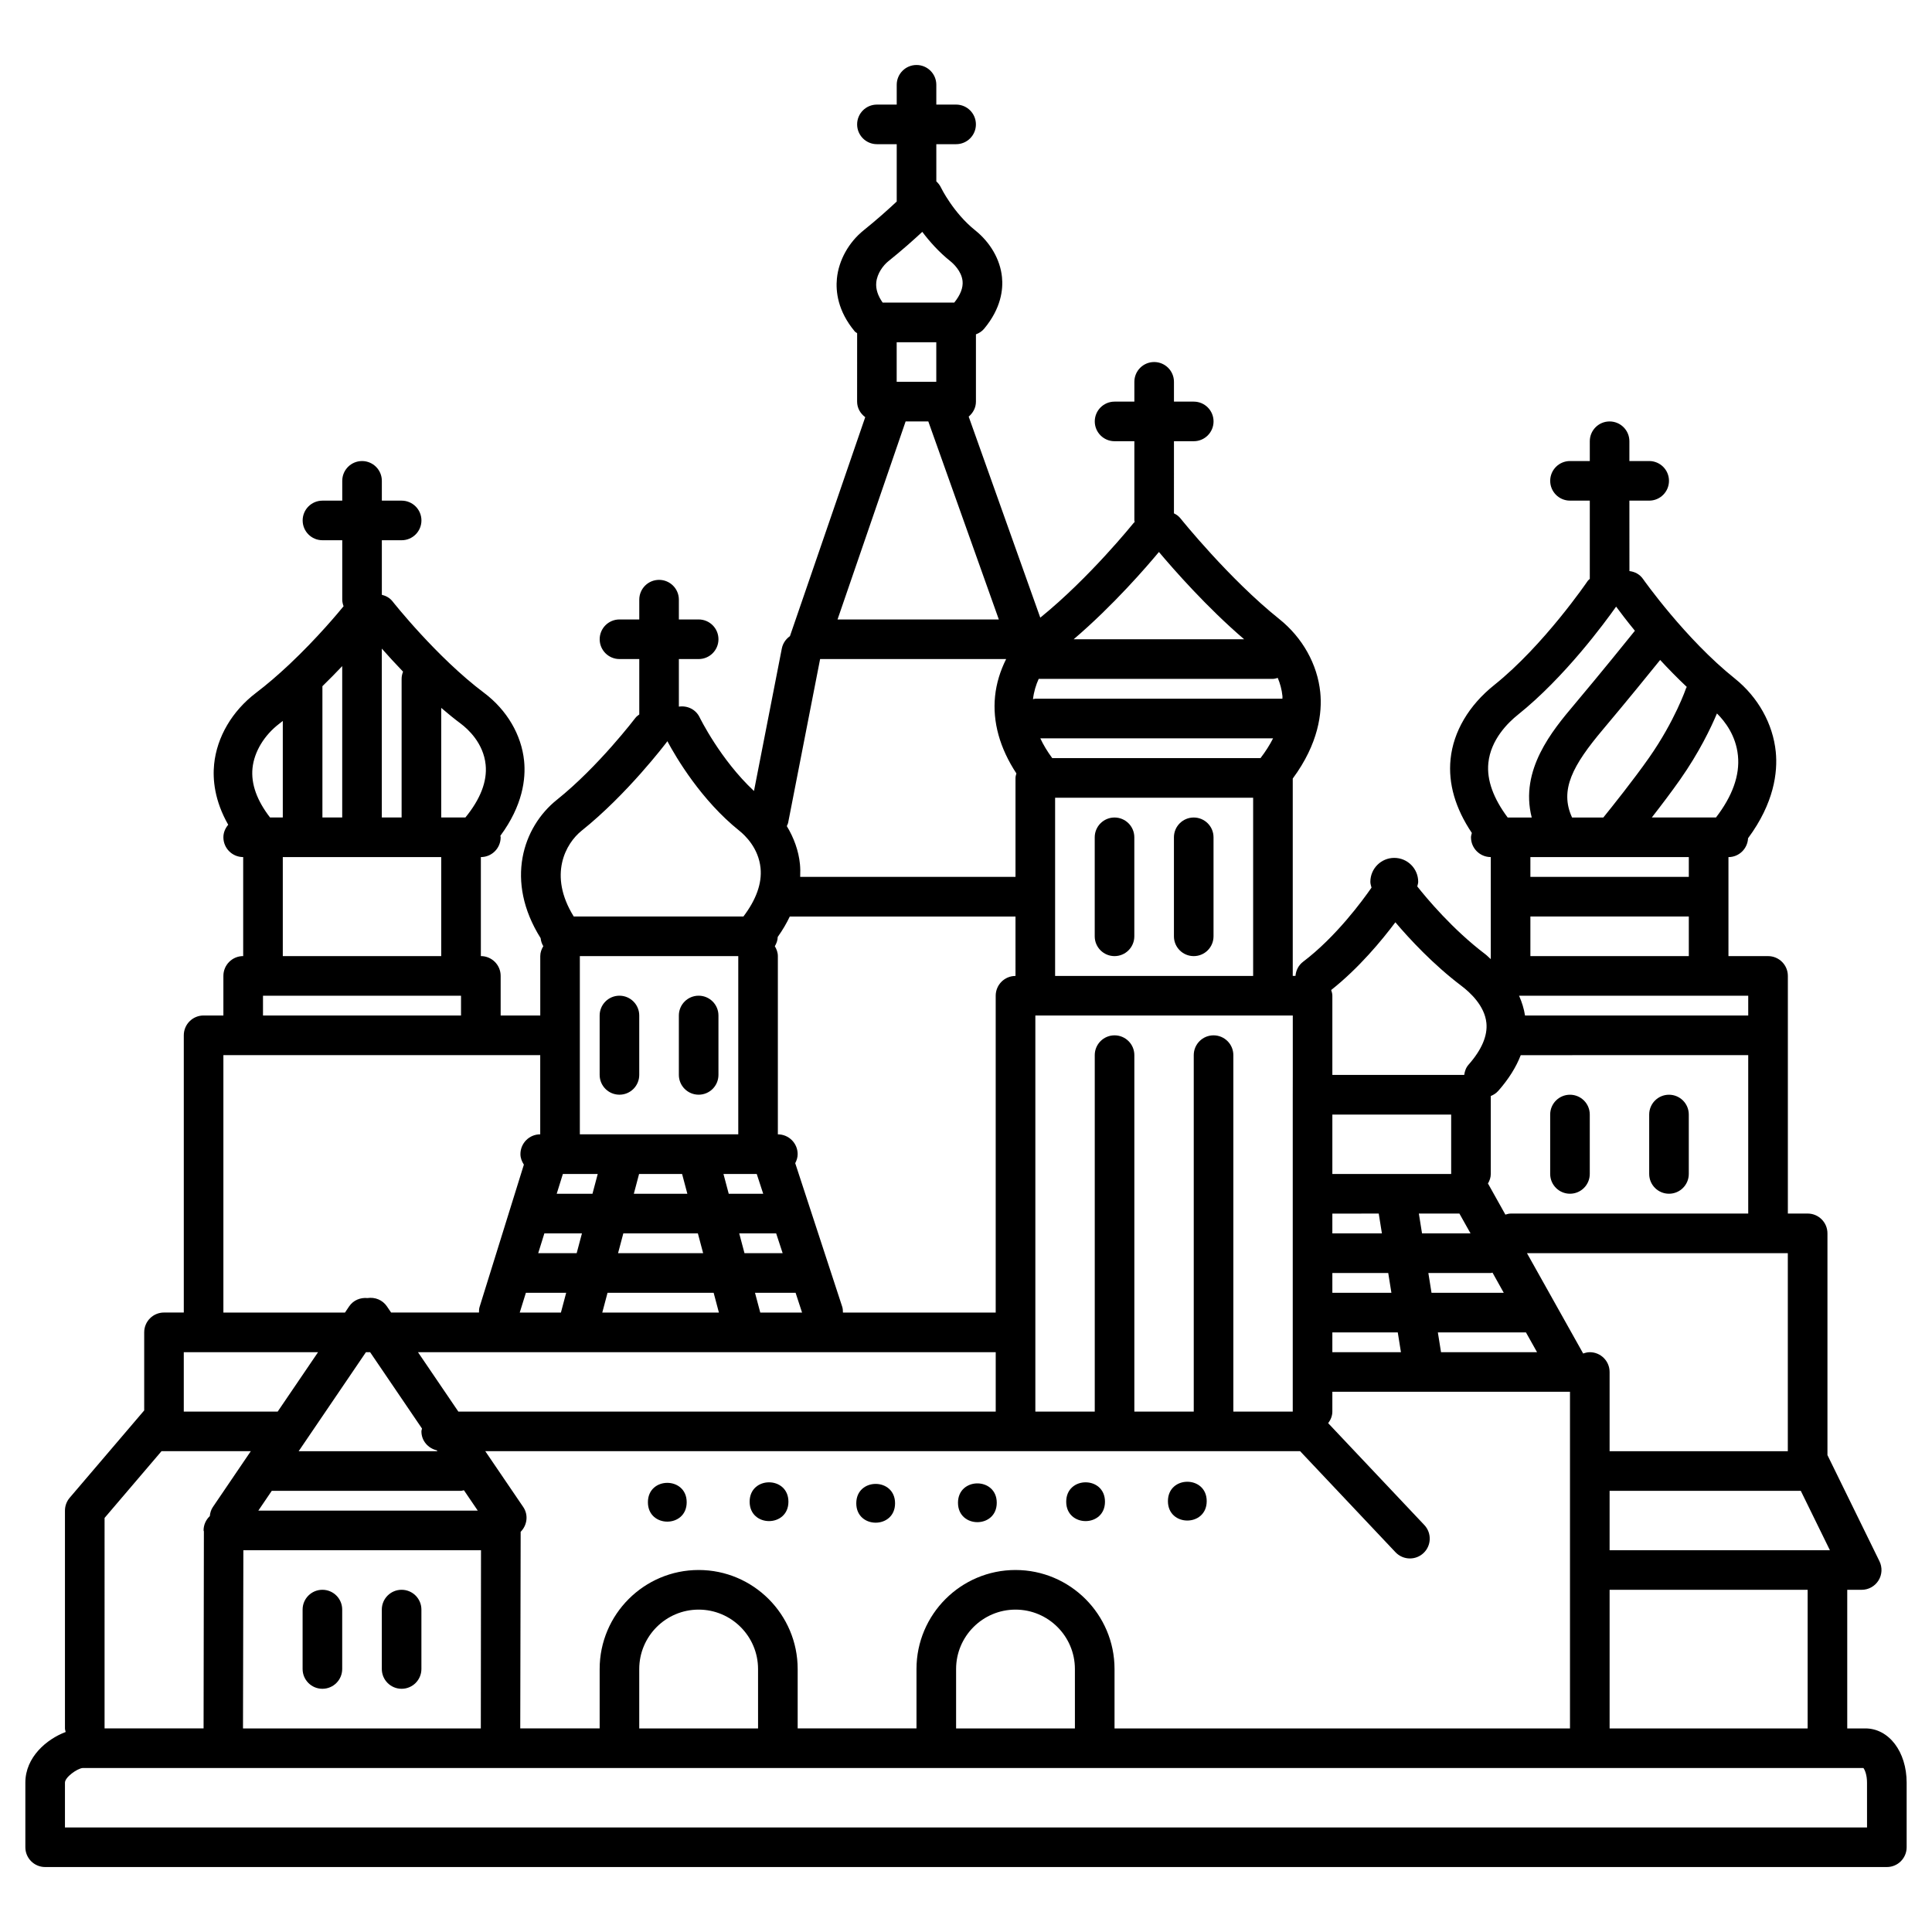 <?xml version="1.0" encoding="UTF-8"?>
<!-- Uploaded to: SVG Repo, www.svgrepo.com, Generator: SVG Repo Mixer Tools -->
<svg fill="#000000" width="800px" height="800px" version="1.1" viewBox="144 144 512 512" xmlns="http://www.w3.org/2000/svg">
 <g>
  <path d="m439.36 397.38c2.902 0 5.246-2.352 5.246-5.246v-26.238c0-2.898-2.348-5.246-5.246-5.246-2.902 0-5.246 2.352-5.246 5.246v26.238c-0.004 2.894 2.344 5.246 5.246 5.246z"/>
  <path d="m460.35 397.38c2.902 0 5.246-2.352 5.246-5.246v-26.238c0-2.898-2.348-5.246-5.246-5.246-2.902 0-5.246 2.352-5.246 5.246v26.238c-0.004 2.894 2.344 5.246 5.246 5.246z"/>
  <path d="m308.16 407.87c-2.902 0-5.246 2.352-5.246 5.246v15.742c0 2.898 2.348 5.246 5.246 5.246 2.902 0 5.246-2.352 5.246-5.246v-15.742c0-2.894-2.348-5.246-5.246-5.246z"/>
  <path d="m329.15 407.87c-2.902 0-5.246 2.352-5.246 5.246v15.742c0 2.898 2.348 5.246 5.246 5.246 2.902 0 5.246-2.352 5.246-5.246v-15.742c0.004-2.894-2.344-5.246-5.246-5.246z"/>
  <path d="m638.34 602.05h-4.801v-36.734h3.824c1.812 0 3.496-0.934 4.457-2.473 0.961-1.539 1.055-3.457 0.262-5.086l-13.789-28.141v-58.766c0-2.898-2.348-5.246-5.246-5.246h-5.246v-62.977c0-2.898-2.348-5.246-5.246-5.246h-10.496v-26.238c2.812 0 5.059-2.227 5.195-5 6.906-9.32 7.887-17.52 7.344-22.902-0.75-7.426-4.703-14.5-10.844-19.418-13.137-10.496-24.246-26.254-24.359-26.418-0.859-1.227-2.188-1.906-3.578-2.059l-0.012-18.672h5.246c2.902 0 5.246-2.352 5.246-5.246 0-2.898-2.348-5.246-5.246-5.246h-5.246v-5.246c0-2.898-2.348-5.246-5.246-5.246-2.902 0-5.246 2.352-5.246 5.246v5.246h-5.246c-2.902 0-5.246 2.352-5.246 5.246 0 2.898 2.348 5.246 5.246 5.246h5.246v20.738c-0.18 0.195-0.402 0.324-0.555 0.547-0.109 0.168-11.645 17.086-24.777 27.59-6.719 5.367-10.828 12.344-11.566 19.637-0.656 6.477 1.266 13.035 5.641 19.559-0.086 0.379-0.227 0.738-0.227 1.145 0 2.898 2.348 5.246 5.246 5.246v27.047c-0.492-0.418-0.898-0.875-1.422-1.281-8.703-6.582-15.633-14.922-18.059-17.988 0.082-0.41 0.246-0.789 0.246-1.219 0-3.504-2.84-6.344-6.344-6.344-3.496 0-6.336 2.84-6.336 6.344 0 0.547 0.18 1.027 0.309 1.531-2.387 3.449-9.453 13.082-18.133 19.648-1.234 0.934-1.895 2.312-2.019 3.746l-0.723 0.004v-52.297c6.863-9.293 7.836-17.465 7.293-22.84-0.75-7.426-4.703-14.5-10.844-19.418-13.273-10.605-26.066-26.512-26.188-26.676-0.488-0.609-1.09-1.035-1.746-1.348l0.004-19.117h5.246c2.902 0 5.246-2.352 5.246-5.246 0-2.898-2.348-5.246-5.246-5.246h-5.246v-5.246c0-2.898-2.348-5.246-5.246-5.246-2.902 0-5.246 2.352-5.246 5.246v5.246h-5.246c-2.902 0-5.246 2.352-5.246 5.246 0 2.898 2.348 5.246 5.246 5.246h5.246v20.992c0 0.152 0.074 0.277 0.09 0.426-0.078 0.082-0.18 0.117-0.246 0.203-0.117 0.141-11.707 14.562-24.777 25.137l-18.973-53.281c1.148-0.965 1.922-2.356 1.922-3.973v-17.828c0.812-0.309 1.574-0.766 2.168-1.48 4.508-5.406 5.07-10.43 4.734-13.688-0.469-4.644-3.066-9.168-7.117-12.41-5.777-4.625-8.996-11.199-9.043-11.301-0.309-0.652-0.738-1.203-1.238-1.652l-0.004-9.863h5.246c2.902 0 5.246-2.352 5.246-5.246 0-2.898-2.348-5.246-5.246-5.246h-5.246v-5.246c0-2.898-2.348-5.246-5.246-5.246-2.902 0-5.246 2.352-5.246 5.246v5.246h-5.246c-2.902 0-5.246 2.352-5.246 5.246 0 2.898 2.348 5.246 5.246 5.246h5.246v15.199c-2.203 2.059-5.305 4.848-8.742 7.606-3.973 3.18-6.633 7.965-7.109 12.793-0.34 3.394 0.199 8.586 4.719 14.008 0.18 0.215 0.438 0.309 0.641 0.488l-0.008 18.129c0 1.715 0.875 3.168 2.152 4.125l-19.953 58.031c-1.074 0.754-1.879 1.895-2.152 3.281l-7.375 37.754c-8.941-8.344-14.344-19.406-14.406-19.527-1.02-2.121-3.273-3.164-5.5-2.832v-12.609h5.246c2.902 0 5.246-2.352 5.246-5.246 0-2.898-2.348-5.246-5.246-5.246h-5.246v-5.246c0-2.898-2.348-5.246-5.246-5.246-2.902 0-5.246 2.352-5.246 5.246v5.246h-5.246c-2.902 0-5.246 2.352-5.246 5.246 0 2.898 2.348 5.246 5.246 5.246h5.246v14.684c-0.352 0.273-0.73 0.52-1.008 0.891-0.102 0.125-9.84 12.941-20.844 21.738-8.988 7.191-13.816 21.496-4.289 36.652 0.078 0.781 0.324 1.492 0.707 2.129-0.469 0.781-0.805 1.648-0.805 2.625v15.742h-10.496v-10.496c0-2.898-2.348-5.246-5.246-5.246v-26.238c2.902 0 5.246-2.352 5.246-5.246 0-0.137-0.066-0.258-0.078-0.395 5.934-8.031 6.766-15.105 6.293-19.836-0.699-6.926-4.559-13.504-10.605-18.043-12.547-9.414-24.156-24.105-24.273-24.258-0.738-0.934-1.754-1.465-2.824-1.727v-14.461h5.246c2.902 0 5.246-2.352 5.246-5.246 0-2.898-2.348-5.246-5.246-5.246h-5.246v-5.246c0-2.898-2.348-5.246-5.246-5.246-2.902 0-5.246 2.352-5.246 5.246v5.246h-5.246c-2.902 0-5.246 2.352-5.246 5.246 0 2.898 2.348 5.246 5.246 5.246h5.246v15.742c0 0.621 0.152 1.203 0.352 1.746-1.195 1.469-6.902 8.371-14.352 15.391-0.105 0.094-0.203 0.18-0.301 0.277-2.688 2.516-5.574 5.027-8.566 7.301-6.32 4.809-10.363 11.699-11.09 18.914-0.402 3.988 0.09 9.637 3.738 16.027-0.77 0.91-1.281 2.039-1.281 3.32 0 2.898 2.348 5.246 5.246 5.246v26.238c-2.902 0-5.246 2.352-5.246 5.246v10.496h-5.246c-2.902 0-5.246 2.352-5.246 5.246v73.473h-5.246c-2.902 0-5.246 2.352-5.246 5.246v20.699l-19.738 23.133c-0.816 0.957-1.262 2.164-1.262 3.414v57.723c0 0.336 0.133 0.629 0.188 0.945-5.055 1.91-10.684 6.668-10.684 13.43v17.113c0 2.898 2.348 5.246 5.246 5.246h488.07c2.902 0 5.246-2.352 5.246-5.246v-17.113c0-8.191-4.699-14.375-10.941-14.375zm-15.297 0h-52.48v-36.734h52.48zm-194.18 0h-31.488v-15.742c0-8.68 7.062-15.742 15.742-15.742 8.68 0 15.742 7.062 15.742 15.742zm-15.746-41.984c-14.469 0-26.238 11.77-26.238 26.238v15.742h-31.488v-15.742c0-14.469-11.77-26.238-26.238-26.238s-26.238 11.77-26.238 26.238v15.742h-21.043l0.109-52.098c1.723-1.746 2.113-4.461 0.688-6.566l-10.066-14.805h215.94l25.281 26.785c1.035 1.09 2.426 1.645 3.82 1.645 1.289 0 2.586-0.473 3.606-1.434 2.106-1.988 2.203-5.312 0.215-7.422l-25.484-26.996c0.645-0.871 1.105-1.898 1.105-3.074v-5.246h62.977v89.215h-120.7v-15.742c0-14.469-11.773-26.242-26.242-26.242zm-68.223 41.984h-31.488v-15.742c0-8.68 7.062-15.742 15.742-15.742 8.68 0 15.742 7.062 15.742 15.742zm-47.23-204.67h41.984v47.23h-41.984zm94.461-152.19h-10.496v-10.496h10.496zm-2.113 10.496 18.688 52.48h-42.746l18.043-52.48zm91.332 68.223c0.453 0 0.855-0.148 1.273-0.258 0.605 1.441 1.07 3.055 1.25 4.856 0.02 0.215-0.031 0.438-0.016 0.656h-65.484c-0.219 0-0.402 0.102-0.613 0.125 0.23-2 0.789-3.785 1.508-5.375h62.082zm59.715 109.18c2.746-3.117 4.727-6.277 5.953-9.461l60.285-0.004v41.984h-62.977c-0.488 0-0.93 0.152-1.379 0.277l-4.527-8.094c-0.027-0.047-0.066-0.082-0.102-0.125 0.441-0.766 0.762-1.605 0.762-2.555v-20.66c0.738-0.293 1.426-0.73 1.984-1.363zm29.5 95.496v-20.992c0-2.898-2.348-5.246-5.246-5.246-0.621 0-1.203 0.156-1.754 0.352l-14.895-26.594h69.125v52.48zm-73.473-47.23h14.809l0.84 5.246h-15.648zm25.441 0h16.543c0.156 0 0.301-0.078 0.457-0.094l2.984 5.344h-19.145zm8.23-15.746 2.945 5.246h-12.852l-0.84-5.246zm-21.379 0 0.84 5.246-13.133 0.004v-5.246zm-12.293 31.488h17.336l0.84 5.246-18.176 0.004zm28.801 5.25-0.84-5.246h23.344l2.945 5.246zm2.688-47.234h-31.488v-15.742h31.488zm-41.984-20.992v83.965h-15.742v-94.465c0-2.898-2.348-5.246-5.246-5.246-2.902 0-5.246 2.352-5.246 5.246v94.465h-15.742v-94.465c0-2.898-2.348-5.246-5.246-5.246-2.902 0-5.246 2.352-5.246 5.246v94.465h-15.742v-104.96h68.223v15.742zm-10.496-31.488h-52.48v-47.23h52.48zm1.953-57.727h-55.191c-1.301-1.754-2.356-3.504-3.164-5.246h61.691c-0.879 1.734-1.98 3.484-3.336 5.246zm-64.93 57.727c-2.902 0-5.246 2.352-5.246 5.246v83.969h-40.484c-0.016-0.504-0.016-1.008-0.18-1.516l-12.465-38.078c0.379-0.723 0.645-1.516 0.645-2.394 0-2.898-2.348-5.246-5.246-5.246v-47.23c0-0.977-0.336-1.844-0.805-2.625 0.438-0.738 0.746-1.547 0.77-2.461 1.328-1.863 2.367-3.668 3.195-5.41h59.816zm-119.95 52.48h9.238l-1.395 5.246h-9.477zm20.195 0h11.398l1.395 5.246h-14.184zm38.047 20.992h-10.113l-1.395-5.246h9.789zm-6.867-20.992 1.715 5.246h-9.137l-1.395-5.246zm-15.598 15.746 1.395 5.246h-22.547l1.395-5.246zm4.18 15.742 1.395 5.246h-30.91l1.395-5.246zm12.355 5.25-1.395-5.246h10.758l1.715 5.246zm-57.215-20.992h9.957l-1.395 5.246h-10.195zm-4.898 15.742h10.676l-1.395 5.246h-10.914zm124.51 15.746v15.742h-142.41l-10.695-15.742zm-165.79 0 13.746 20.23c-0.043 0.262-0.152 0.492-0.152 0.762 0 2.481 1.758 4.465 4.066 5.012l0.164 0.234h-36.762l17.828-26.238zm-26.066 36.734h50.156c0.273 0 0.504-0.117 0.766-0.152l3.668 5.398-58.152 0.004zm-7.527 15.746h62.977l-0.047 47.219v0.012h-63.027zm420.45 0h-58.383v-15.742h50.668zm-21.645-146.95v5.246h-59.152c-0.27-1.785-0.82-3.531-1.578-5.246zm-57.73-10.496v-10.496h41.984v10.496zm55.004-53.137c0.535 5.266-1.5 10.773-5.82 16.398h-17.008c2.449-3.144 5.215-6.785 7.516-10.066 5.027-7.168 8.141-13.676 9.75-17.504 2.148 2.125 5.035 5.883 5.562 11.172zm-13.555-18.195c-0.051 0.109-0.137 0.188-0.18 0.305-0.027 0.09-2.969 8.68-9.824 18.453-4.062 5.805-9.898 13.098-12.117 15.844h-8.281c-3.379-7.309 0.18-13.832 8.203-23.359 6.356-7.551 12.34-14.926 15.141-18.395 2.172 2.352 4.539 4.777 7.059 7.152zm-44.754 7.363c12.406-9.926 23.074-24.477 26.023-28.652 1.035 1.41 2.734 3.652 4.977 6.398-1.852 2.297-8.742 10.859-16.137 19.648-5.656 6.719-14.457 17.219-11.203 29.84h-6.375c-3.777-5.062-5.578-9.926-5.121-14.438 0.625-6.184 5.176-10.672 7.836-12.797zm45.289 37.727v5.246h-41.984v-5.246zm-77.766 17.273c3.711 4.375 9.973 11.152 17.527 16.867 2.273 1.715 6.141 5.269 6.598 9.812 0.34 3.387-1.242 7.106-4.719 11.047-0.703 0.793-1.02 1.746-1.16 2.731h-34.945v-20.992c0-0.539-0.152-1.023-0.309-1.516 7.352-5.816 13.434-13.176 17.008-17.949zm-62.66-98.133c3.922 4.656 12.762 14.73 22.586 23.133h-45.18c10.535-8.984 19.48-19.383 22.594-23.133zm-71.676-77.074c3.496-2.801 6.648-5.609 8.965-7.762 1.898 2.519 4.367 5.32 7.441 7.777 0.688 0.551 2.953 2.562 3.234 5.269 0.18 1.762-0.578 3.688-2.203 5.703h-18.973c-1.27-1.805-1.867-3.602-1.695-5.336 0.242-2.453 1.891-4.586 3.231-5.652zm-18.113 105.45h49.301c-1.562 3.121-2.594 6.449-2.938 9.855-0.699 6.828 1.281 13.816 5.656 20.457-0.094 0.391-0.238 0.758-0.238 1.176v26.238l-57.059 0.004c0.051-1.227 0.035-2.383-0.066-3.394-0.355-3.543-1.605-6.965-3.481-10.066 0.125-0.316 0.301-0.605 0.363-0.945zm-63.227 45.512c12.055-9.629 22.234-23.039 22.66-23.605 0.035-0.047 0.043-0.109 0.078-0.156 2.32 4.344 8.988 15.676 19.094 23.758 1.508 1.207 5.082 4.586 5.609 9.871 0.41 4.09-1.18 8.406-4.535 12.844h-44.969c-6.852-11.039-2.078-19.395 2.062-22.711zm-84.414 43.707h52.48v5.246h-52.48zm52.438-72.078c1.785 1.34 5.988 5.074 6.566 10.879 0.445 4.441-1.426 9.137-5.363 13.965h-6.41v-29.043c1.695 1.457 3.434 2.871 5.207 4.199zm-15.32-13.801c-0.23 0.594-0.383 1.234-0.383 1.91v36.734h-5.246v-44.754c1.594 1.805 3.5 3.894 5.629 6.109zm-16.125-1.469v40.113h-5.246v-34.789c1.895-1.84 3.648-3.641 5.246-5.324zm-16.668 15.254c0.316-0.234 0.613-0.484 0.922-0.723v25.582h-3.379c-3.438-4.445-5.074-8.836-4.648-13.074 0.445-4.332 3.102-8.738 7.106-11.785zm0.922 35.355h41.984v26.238h-41.984zm-15.742 52.48h83.965v20.992c-2.902 0-5.246 2.352-5.246 5.246 0 1.051 0.383 1.969 0.914 2.785l-11.75 37.754c-0.148 0.484-0.133 0.961-0.148 1.438h-23.289l-1.113-1.637c-1.176-1.727-3.195-2.492-5.137-2.195-1.852-0.184-3.746 0.547-4.863 2.195l-1.109 1.648h-32.223zm25.09 78.723-10.699 15.742h-24.887v-15.742zm-56.578 43.926 15.09-17.688h23.664l-10.059 14.809c-0.504 0.746-0.723 1.57-0.809 2.402-1.008 0.953-1.648 2.285-1.648 3.781 0 0.102 0.078 0.18 0.082 0.277l-0.082 52.191v0.012h-26.238zm467.07 82.027h-477.57v-11.867c0-1.465 3.242-3.738 4.656-3.879h471.96c0.379 0.504 0.949 1.832 0.949 3.879z"/>
  <path d="m560.06 460.35c2.902 0 5.246-2.352 5.246-5.246v-15.742c0-2.898-2.348-5.246-5.246-5.246-2.902 0-5.246 2.352-5.246 5.246v15.742c0 2.894 2.344 5.246 5.246 5.246z"/>
  <path d="m586.3 460.35c2.902 0 5.246-2.352 5.246-5.246v-15.742c0-2.898-2.348-5.246-5.246-5.246-2.902 0-5.246 2.352-5.246 5.246v15.742c-0.004 2.894 2.344 5.246 5.246 5.246z"/>
  <path d="m325.98 542.11c0 6.852-10.277 6.852-10.277 0s10.277-6.852 10.277 0"/>
  <path d="m352.94 541.97c0 6.848-10.277 6.848-10.277 0 0-6.852 10.277-6.852 10.277 0"/>
  <path d="m381.2 542.39c0 6.848-10.277 6.848-10.277 0 0-6.852 10.277-6.852 10.277 0"/>
  <path d="m408.15 542.25c0 6.852-10.273 6.852-10.273 0 0-6.848 10.273-6.848 10.273 0"/>
  <path d="m436.83 541.97c0 6.848-10.273 6.848-10.273 0 0-6.852 10.273-6.852 10.273 0"/>
  <path d="m463.79 541.82c0 6.852-10.277 6.852-10.277 0 0-6.852 10.277-6.852 10.277 0"/>
  <path d="m229.44 565.31c-2.902 0-5.246 2.352-5.246 5.246v15.742c0 2.898 2.348 5.246 5.246 5.246 2.902 0 5.246-2.352 5.246-5.246v-15.742c0.004-2.894-2.344-5.246-5.246-5.246z"/>
  <path d="m250.43 565.31c-2.902 0-5.246 2.352-5.246 5.246v15.742c0 2.898 2.348 5.246 5.246 5.246 2.902 0 5.246-2.352 5.246-5.246v-15.742c0.004-2.894-2.344-5.246-5.246-5.246z"/>
 </g>
</svg>